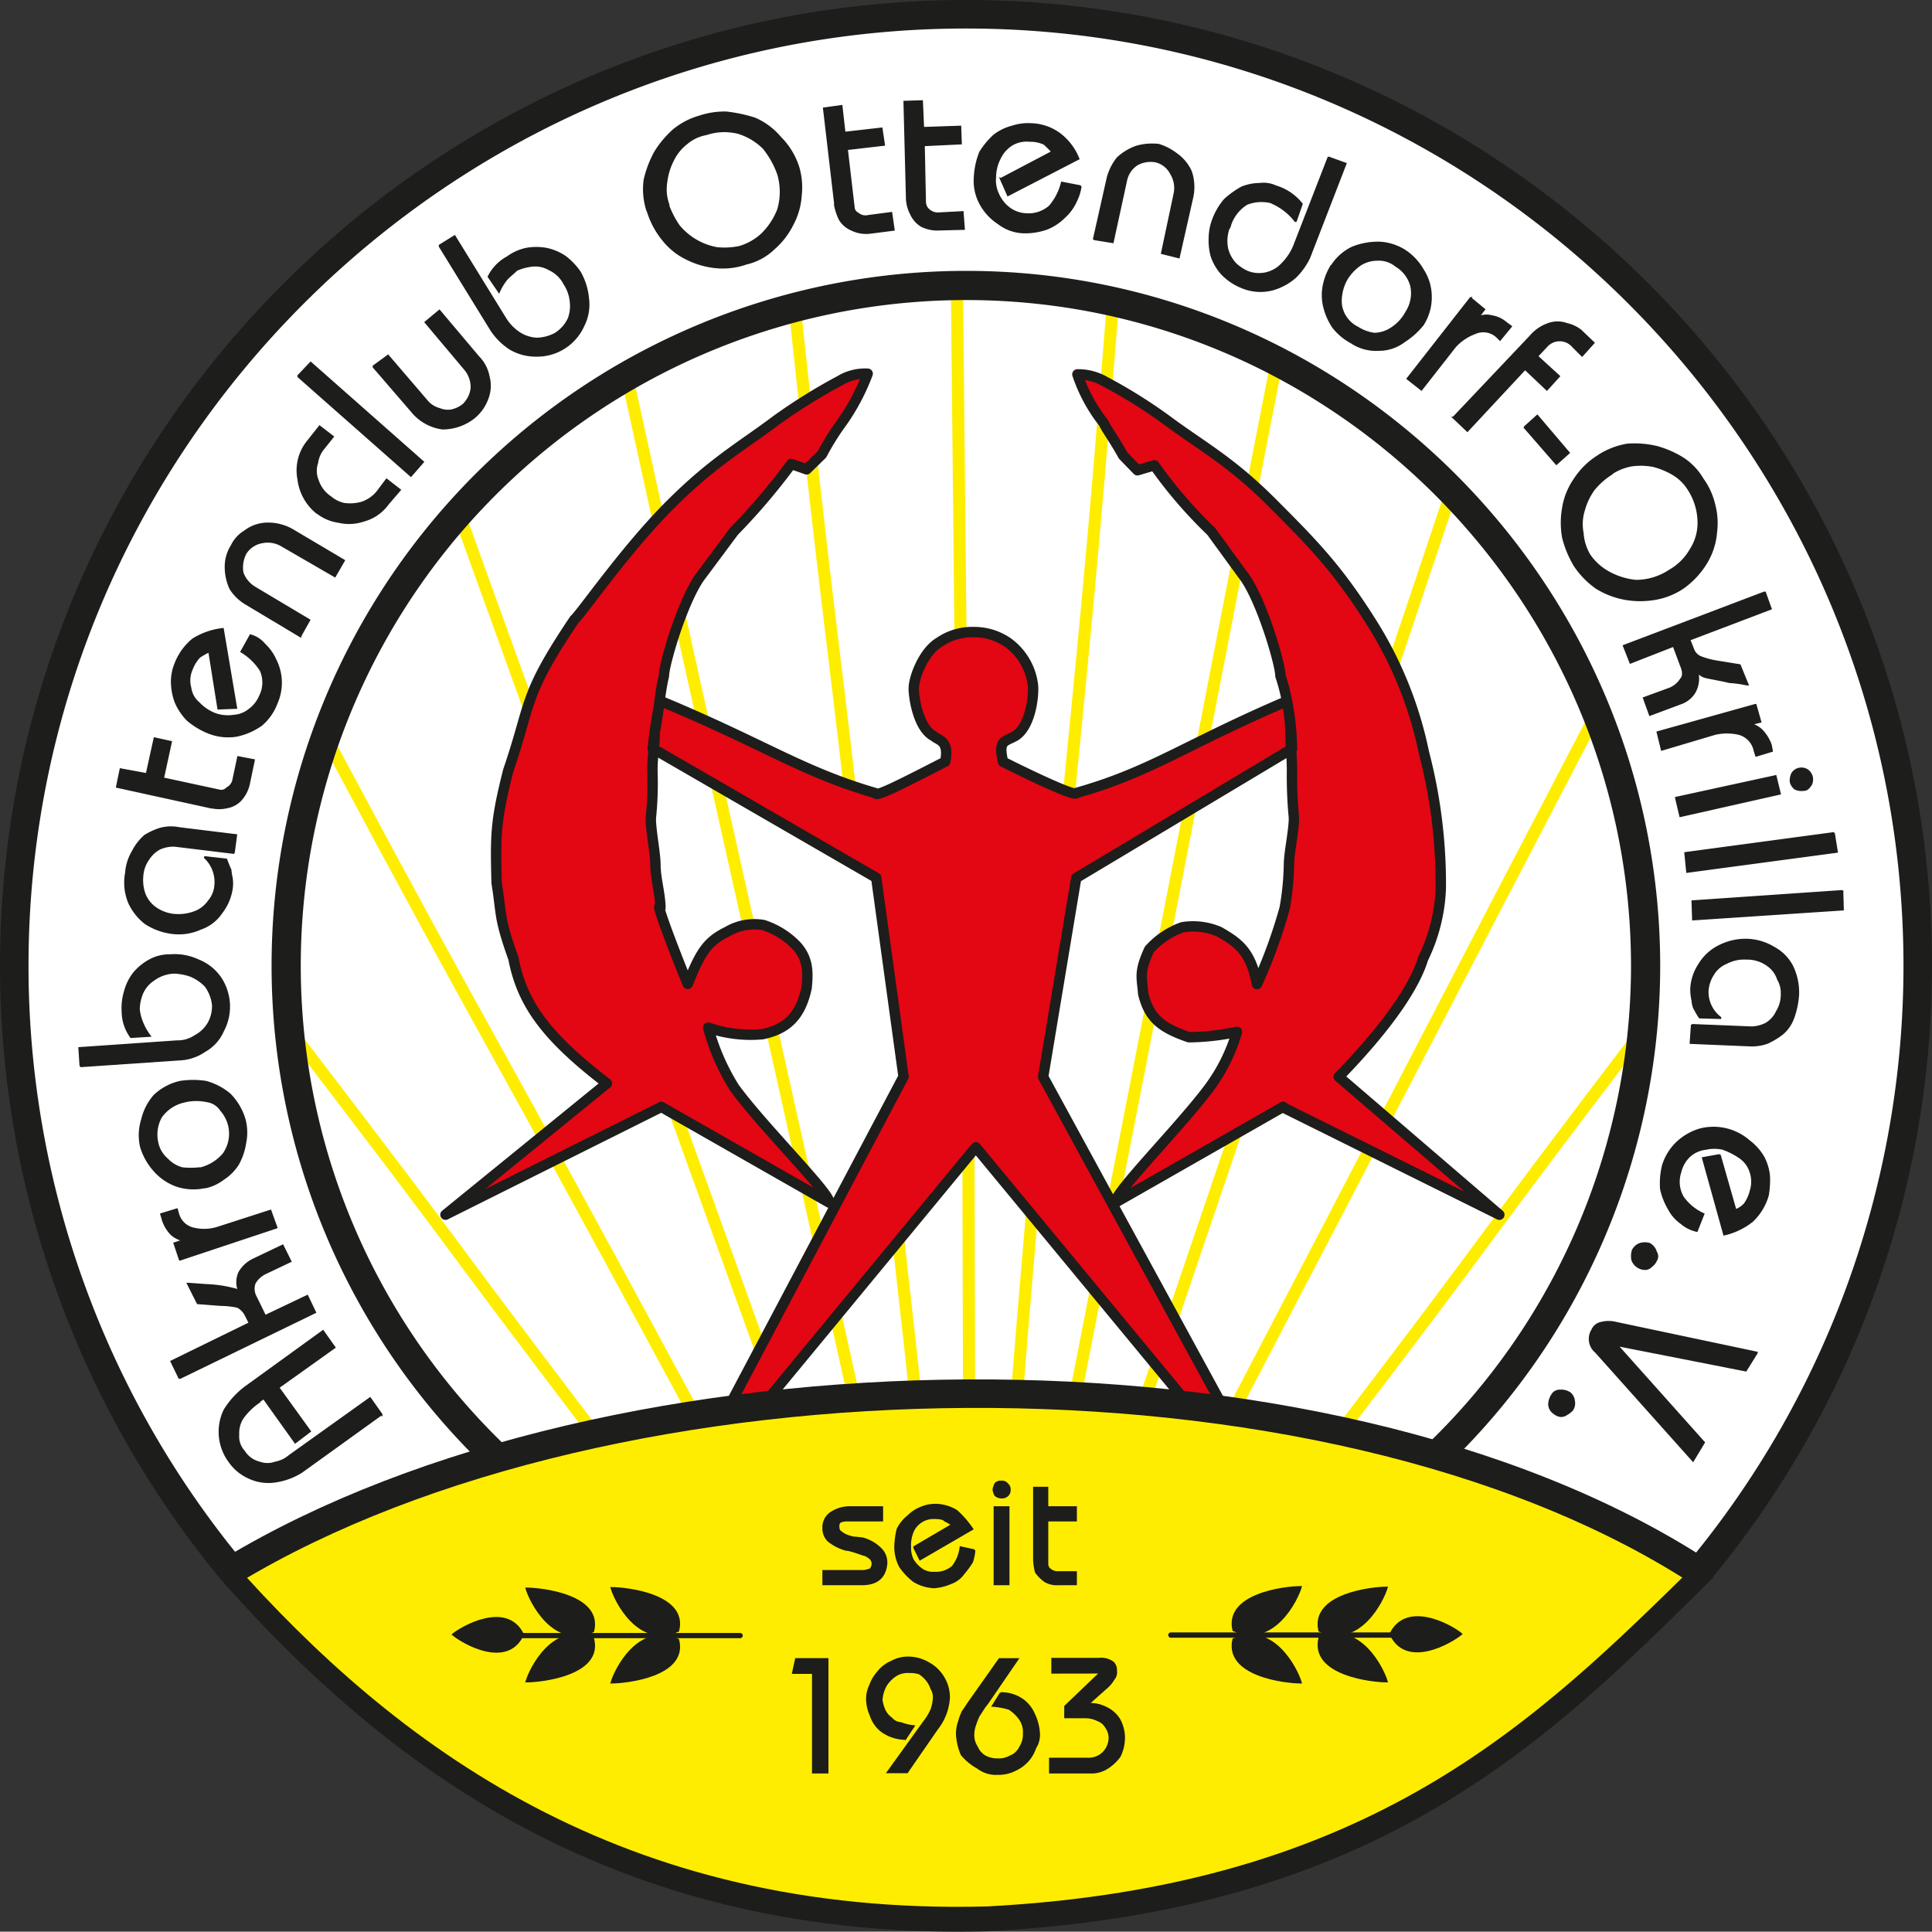 <svg xmlns="http://www.w3.org/2000/svg" viewBox="0 0 229.03 228.99"><rect x="0" y="0" width="229.03" height="228.99" fill="#333333" stroke="none"/><defs><style>.cls-1{fill:#fff;}.cls-1,.cls-2,.cls-4,.cls-6,.cls-7,.cls-8,.cls-9{stroke:#1d1d1b;}.cls-1,.cls-2,.cls-3,.cls-4,.cls-6,.cls-7,.cls-9{stroke-miterlimit:2.61;}.cls-1,.cls-9{stroke-width:3.38px;}.cls-1,.cls-2,.cls-5,.cls-8{fill-rule:evenodd;}.cls-2{fill:#1d1d1b;stroke-width:0.22px;}.cls-3,.cls-4,.cls-6,.cls-7,.cls-9{fill:none;}.cls-3{stroke:#ffed00;stroke-width:1.44px;}.cls-4{stroke-width:3.46px;}.cls-5{fill:#ffed00;}.cls-6,.cls-7{stroke-linecap:round;}.cls-6{stroke-width:0.62px;}.cls-7{stroke-width:0.63px;}.cls-8{fill:#e30613;stroke-linejoin:round;stroke-width:1.23px;}</style></defs><g id="Ebene_2" data-name="Ebene 2"><g id="Ebene_1-2" data-name="Ebene 1"><path class="cls-1" d="M201.4,186.31a112.47,112.47,0,0,0,25.94-71.79c0-62.14-50.69-112.83-112.82-112.83S1.69,52.38,1.69,114.52a112.46,112.46,0,0,0,25.79,71.64c19.55,22.12,46.37,42.25,89.63,41.09,45.58-2.4,65.15-22,84.29-40.94Z"/><path class="cls-2" d="M45.25,167.65l-9.5,6.84a8,8,0,0,1-3.17,1.15,5.41,5.41,0,0,1-3-.43,5.61,5.61,0,0,1-2.38-1.94,5.93,5.93,0,0,1-.58-6.12,9.91,9.91,0,0,1,2.52-2.74l9.15-6.62,1.37,1.94L33,164.48l3.75,5.19L35,171l-3.75-5.25c-.14.07-.14.14-.28.21s-.22.15-.22.22a7.7,7.7,0,0,0-2,1.94,3.32,3.32,0,0,0-.5,1.95,2.61,2.61,0,0,0,.58,1.87l.07.07a3,3,0,0,0,1.87,1.37,2.73,2.73,0,0,0,1.87,0,3.53,3.53,0,0,0,1.66-.79l9.57-6.84,1.37,1.94Zm-24-4.32-.94-1.94,9.29-4.54-.51-1a2.24,2.24,0,0,0-.93-.93,10,10,0,0,0-2-.22l-2.73-.21-1.16-2.31c.22,0,1,.07,2.16.15a15,15,0,0,1,2.81.36c.65.14,1,.21,1.15.5a2.75,2.75,0,0,1,0-2.38,3.82,3.82,0,0,1,1.66-1.51l3.46-1.65.93,1.87-2.88,1.37a2.94,2.94,0,0,0-1.37,1.22,2,2,0,0,0,.15,1.66L31.43,156l5-2.38.93,1.95-16,7.77Zm.07-14-.65-1.94,1.08-.36a3,3,0,0,1-1.44-.72,4.34,4.34,0,0,1-1-1.66l-.21-.72,1.87-.57.14.5a2.45,2.45,0,0,0,1.95,1.8,5.3,5.3,0,0,0,2.8-.14l6.2-2,.72,2-11.45,3.81Zm2.88-8.57a6.34,6.34,0,0,1-3.31-.21,6.44,6.44,0,0,1-2.67-1.87,7.43,7.43,0,0,1-1.51-2.74,6.19,6.19,0,0,1,.14-3.24,6.62,6.62,0,0,1,1.44-2.81,6.47,6.47,0,0,1,3.1-1.65,10.19,10.19,0,0,1,3,0,7.26,7.26,0,0,1,2.88,1.51,7.15,7.15,0,0,1,1.73,2.95,6.09,6.09,0,0,1,.07,2.81,7.45,7.45,0,0,1-.86,2.52,5.71,5.71,0,0,1-1.73,1.73,5.37,5.37,0,0,1-2.16,1Zm-.58-2.23a5.21,5.21,0,0,0,2.88-1.73,4.17,4.17,0,0,0-.29-5.18,2.39,2.39,0,0,0-1.72-1.08,6,6,0,0,0-2.74.07,4.55,4.55,0,0,0-2.66,1.8,4.28,4.28,0,0,0-.44,3,3.49,3.49,0,0,0,1.16,2,3.8,3.8,0,0,0,1.8,1.08,9.64,9.64,0,0,0,2,0ZM9.54,126.4l-.14-2.16,11.59-.8a3.67,3.67,0,0,0,2.16-.64,4,4,0,0,0,1.58-1.52,4.14,4.14,0,0,0,.51-2.16,4.71,4.71,0,0,0-.87-2.23,5.36,5.36,0,0,0-1.8-1.22,6.51,6.51,0,0,0-2-.36,4.47,4.47,0,0,0-2.38.86,3.69,3.69,0,0,0-1.3,1.51,5.18,5.18,0,0,0-.43,1.95,5.61,5.61,0,0,0,.43,1.65,6.93,6.93,0,0,0,.87,1.52l-2.23.14a5.21,5.21,0,0,1-1-3,6.88,6.88,0,0,1,.29-2.45,5.94,5.94,0,0,1,1.08-2.16,6.49,6.49,0,0,1,1.87-1.51,4.83,4.83,0,0,1,2.37-.58,6.58,6.58,0,0,1,3.32.58A5.78,5.78,0,0,1,26,115.74a6.12,6.12,0,0,1,.43,6.48,5,5,0,0,1-2.16,2.38,5.64,5.64,0,0,1-3,1l-11.74.8Zm18.22-25.28-7.06-.86a4,4,0,0,0-1.8.36,3.55,3.55,0,0,0-1.3,1.22,3.9,3.9,0,0,0-.72,2,5,5,0,0,0,.15,1.8,3.62,3.62,0,0,0,1.15,1.8,4.61,4.61,0,0,0,2.38,1,5.45,5.45,0,0,0,2.44-.29,3.47,3.47,0,0,0,1.73-1.3,3.23,3.23,0,0,0,.79-1.87,4,4,0,0,0-1.29-3.38l2.59.29c.22.57.36.93.5,1.22a8.49,8.49,0,0,0,.15.94,4.32,4.32,0,0,1,0,1.36,6.15,6.15,0,0,1-1.23,2.81,4.85,4.85,0,0,1-2.44,1.87,6.27,6.27,0,0,1-3.46.51,7.51,7.51,0,0,1-3.1-1.15A6.53,6.53,0,0,1,15.3,107a6.25,6.25,0,0,1-.36-3.53,5.75,5.75,0,0,1,.79-2.52,6.23,6.23,0,0,1,1.44-1.87A7.65,7.65,0,0,1,19,98.24a4.88,4.88,0,0,1,2.24-.07L28,99l-.28,2.08ZM25,95.72,13.86,93.28l.43-2.09,3.1.57.93-4.24,1.95.43-.94,4.32L26,93.71a.93.93,0,0,0,.93-.29,1.37,1.37,0,0,0,.72-.94l.58-2.73,1.87.36-.57,2.73a4.15,4.15,0,0,1-1,2,2.88,2.88,0,0,1-1.59.86,4.23,4.23,0,0,1-1.94,0ZM25.88,84,24.8,77.22a8.42,8.42,0,0,0-1.15.65,4.42,4.42,0,0,0-.93,1.51,3.23,3.23,0,0,0-.15,2.16,2.83,2.83,0,0,0,1,1.8,5.15,5.15,0,0,0,1.94,1.3,4.45,4.45,0,0,0,2.16.21,3.24,3.24,0,0,0,1.88-.72,3.84,3.84,0,0,0,1.29-1.65,3.53,3.53,0,0,0,.07-3,6.84,6.84,0,0,0-2.3-2.23l1.08-1.94a3.27,3.27,0,0,1,1.66,1.08,5.52,5.52,0,0,1,1.29,1.8,6,6,0,0,1,.15,5.18A6.26,6.26,0,0,1,31,85.93a7.83,7.83,0,0,1-3,1.3,6.28,6.28,0,0,1-3.24-.36,8.93,8.93,0,0,1-2.52-1.51,6.86,6.86,0,0,1-1.44-2.16,7.17,7.17,0,0,1-.43-2.38,5.66,5.66,0,0,1,.43-2.16,6.93,6.93,0,0,1,2.09-2.88,8.44,8.44,0,0,1,3.53-1.22L28,83.92,25.88,84Zm9.72-8.57L29.2,71.6a5.58,5.58,0,0,1-1.88-1.8,6.1,6.1,0,0,1-.57-2.52,4.65,4.65,0,0,1,.72-2.59A4,4,0,0,1,29,63a4.48,4.48,0,0,1,2.59-.94,5.86,5.86,0,0,1,3,.72l6.19,3.67-1.08,1.87-6.34-3.67a3.25,3.25,0,0,0-2.3-.36,2.92,2.92,0,0,0-1.95,1.3,3.67,3.67,0,0,0-.36,2.3,3.4,3.4,0,0,0,1.52,1.8l6.4,3.82L35.6,75.42Zm2-14.62a6,6,0,0,1-2.23-4,5.46,5.46,0,0,1,1.15-4.53l1.37-1.73,1.58,1.22-1.22,1.52a3.43,3.43,0,0,0-.65,1.58A3,3,0,0,0,37.69,57a3.8,3.8,0,0,0,1.51,1.94,3.67,3.67,0,0,0,1.59.79,5.11,5.11,0,0,0,2.09-.14,4.07,4.07,0,0,0,1.87-1.3l1.08-1.44,1.58,1.23L46,59.72a5.21,5.21,0,0,1-2.88,2,5.39,5.39,0,0,1-3,.14,5.19,5.19,0,0,1-2.52-1.08Zm-2.3-16.2L36.83,43,50.15,54.76l-1.44,1.65L35.32,44.6Zm8.92-1.15L46,42.16l4.75,5.54a3,3,0,0,0,1.37.79,2.54,2.54,0,0,0,1.44.15A3.46,3.46,0,0,0,54.9,48a3.19,3.19,0,0,0,1-2,3.3,3.3,0,0,0-.72-2.16L50.44,38.2l1.65-1.37L56.7,42.3a4.47,4.47,0,0,1,1.22,2.3,4.22,4.22,0,0,1-.14,2.67A5.17,5.17,0,0,1,56.2,49.5a6,6,0,0,1-3.75,1.3,5.63,5.63,0,0,1-3.67-2.09l-4.54-5.26Zm7.85-14.33L53.89,28,60,37.91a5.57,5.57,0,0,0,1.59,1.58,4.15,4.15,0,0,0,2.08.65,4.86,4.86,0,0,0,2.16-.58,4.25,4.25,0,0,0,1.59-1.8,4.36,4.36,0,0,0,.21-2.16,4.51,4.51,0,0,0-.72-1.94,3.78,3.78,0,0,0-1.8-1.73,3.3,3.3,0,0,0-2-.43,6.12,6.12,0,0,0-1.87.5c-.44.44-.94.8-1.23,1.16a6.46,6.46,0,0,0-.86,1.44l-1.23-1.8a5.35,5.35,0,0,1,2.24-2.31,5.81,5.81,0,0,1,2.23-1,6.74,6.74,0,0,1,2.37,0,6.28,6.28,0,0,1,2.24.94,8.2,8.2,0,0,1,1.72,1.8,7.68,7.68,0,0,1,1,3.17,5.55,5.55,0,0,1-.57,3.24,6,6,0,0,1-5.55,3.53,6,6,0,0,1-3.09-.8,7.67,7.67,0,0,1-2.31-2.3l-6.12-9.94Zm27.07-5a11.22,11.22,0,0,0,1.3,2.59A7.58,7.58,0,0,0,85,29.41a8.63,8.63,0,0,0,2.66-.14,6.76,6.76,0,0,0,2.59-1.44,8.22,8.22,0,0,0,2-3,7.47,7.47,0,0,0,0-4.17,10.37,10.37,0,0,0-1.73-3.1,7.27,7.27,0,0,0-3-1.8,6.8,6.8,0,0,0-3.81.15A4.91,4.91,0,0,0,81.4,17a5.67,5.67,0,0,0-1.66,2.09A7.43,7.43,0,0,0,79,21.56a5.3,5.3,0,0,0,.21,2.6Zm-2.44.72a8.24,8.24,0,0,1-.29-3.53,12.89,12.89,0,0,1,1.22-3.24,11.68,11.68,0,0,1,2.23-2.67,8.51,8.51,0,0,1,3-1.58,9.49,9.49,0,0,1,3.24-.5,17.37,17.37,0,0,1,3.38.72,8.17,8.17,0,0,1,3,2.23,8.73,8.73,0,0,1,2.16,3.53,8.46,8.46,0,0,1,.29,3.38,8.29,8.29,0,0,1-1,3.46,9.07,9.07,0,0,1-2.16,2.8,6.94,6.94,0,0,1-3.31,1.8h0a8.29,8.29,0,0,1-3.53.44,9.77,9.77,0,0,1-3.38-.94,8,8,0,0,1-2.88-2.23,10,10,0,0,1-1.94-3.67ZM99,24.23,97.67,12.85l2.09-.29.36,3.17,4.39-.5.29,1.94-4.4.51.8,6.84a.88.88,0,0,0,.5.79,1.38,1.38,0,0,0,1.22.29l2.74-.36.29,2-2.81.36a3.9,3.9,0,0,1-2.16-.36A3,3,0,0,1,99.54,26a6.79,6.79,0,0,1-.58-1.8Zm8.5-.79-.29-11.38,2.09-.07.14,3.17,4.4-.15.07,2-4.39.21.14,6.77a1.27,1.27,0,0,0,.5.94,1.61,1.61,0,0,0,1.16.36l2.8-.15.15,2-2.81.07a4.27,4.27,0,0,1-2.23-.43A3.19,3.19,0,0,1,108,25.38a4.29,4.29,0,0,1-.5-1.94Zm11.16-2.24L124.74,18a11.9,11.9,0,0,0-.94-.94,3.76,3.76,0,0,0-1.72-.36,3.45,3.45,0,0,0-2.09.43,3.82,3.82,0,0,0-1.44,1.59,5,5,0,0,0-.58,2.3,3.77,3.77,0,0,0,.36,2,4.18,4.18,0,0,0,1.3,1.65,3.55,3.55,0,0,0,2,.72,3.8,3.8,0,0,0,2.81-.93,6.82,6.82,0,0,0,1.44-2.81l2.23.43a5.7,5.7,0,0,1-.57,1.8,5.61,5.61,0,0,1-1.37,1.87,6.13,6.13,0,0,1-2.09,1.37,7.75,7.75,0,0,1-2.73.43,5.15,5.15,0,0,1-3-1.08,6.35,6.35,0,0,1-2.16-2.37,5.71,5.71,0,0,1-.64-3.1,9.25,9.25,0,0,1,.64-2.95,9.48,9.48,0,0,1,1.66-2A6,6,0,0,1,120,15a6.14,6.14,0,0,1,2.16-.29,6,6,0,0,1,3.45,1.16,6.88,6.88,0,0,1,2.24,2.95l-8.36,4.32-.86-1.95Zm11,7.2,1.65-7.34a6.46,6.46,0,0,1,1.15-2.3,6.41,6.41,0,0,1,2.24-1.37,6.69,6.69,0,0,1,2.66-.22,6.62,6.62,0,0,1,2.09,1.08,5.09,5.09,0,0,1,1.73,2.09,5.71,5.71,0,0,1,.14,3.17l-1.58,7-2-.5,1.51-7.13a3.24,3.24,0,0,0-.43-2.3,2.78,2.78,0,0,0-1.8-1.44,3.33,3.33,0,0,0-2.23.36,3,3,0,0,0-1.3,1.94l-1.58,7.27-2.23-.36Zm27.86-9.72,2,.72L155.2,30.56a8.26,8.26,0,0,1-1.59,2.24,6.83,6.83,0,0,1-2.73,1.51,5.68,5.68,0,0,1-3.75-.29,6.64,6.64,0,0,1-2.3-1.58,5.85,5.85,0,0,1-1.23-2.16,7.31,7.31,0,0,1-.21-2.09,6.17,6.17,0,0,1,.36-2,7.65,7.65,0,0,1,1.44-2.52,10.76,10.76,0,0,1,2-1.44,5.74,5.74,0,0,1,2.16-.43,3.36,3.36,0,0,1,1.88.29,6.16,6.16,0,0,1,3.09,2.09l-.72,2.08a7.2,7.2,0,0,0-3-2.3,4.73,4.73,0,0,0-2.81.22,4.7,4.7,0,0,0-1.94,2.44,1.11,1.11,0,0,1-.22.51,4.51,4.51,0,0,0-.14,2.37,4.12,4.12,0,0,0,1,1.8,5.22,5.22,0,0,0,1.44.94,3.74,3.74,0,0,0,4.1-1A6.4,6.4,0,0,0,153.47,29l4-10.3Zm.36,12.82a5.9,5.9,0,0,1,2.45-2.16,8.14,8.14,0,0,1,3.24-.58,6.26,6.26,0,0,1,2.95.94,6.7,6.7,0,0,1,2.16,2.3,5.79,5.79,0,0,1,.94,3.1,6,6,0,0,1-.94,3.38,9,9,0,0,1-2.23,2,4.93,4.93,0,0,1-3,1,5.26,5.26,0,0,1-3.24-.87,6.91,6.91,0,0,1-2.16-1.8,7.46,7.46,0,0,1-1.08-2.44,5.76,5.76,0,0,1-.07-2.45,7.21,7.21,0,0,1,.87-2.31c0-.07.07-.07.14-.14Zm1.94,1.3a5.29,5.29,0,0,0-.86,3.24,3.59,3.59,0,0,0,2,2.8,4.82,4.82,0,0,0,1.94.72,3.77,3.77,0,0,0,1.94-.57,5.15,5.15,0,0,0,1.88-2,4.1,4.1,0,0,0,.57-3.09,3.93,3.93,0,0,0-1.8-2.38,3.16,3.16,0,0,0-2.23-.72,3.72,3.72,0,0,0-2,.58,5.48,5.48,0,0,0-1.44,1.44Zm14.48,2.52,1.65,1.36-.72.94a2.29,2.29,0,0,1,1.59-.14,3.41,3.41,0,0,1,1.72.79l.58.43-1.3,1.58-.36-.36a2.38,2.38,0,0,0-2.59-.43,6,6,0,0,0-2.37,1.59l-4,5.11-1.65-1.3,7.49-9.57Zm-2,14.18,9.14-9.65a4.84,4.84,0,0,1,2.31-1.51,3.17,3.17,0,0,1,2,.07,4,4,0,0,1,1.66.79l1.51,1.44-1.37,1.52-1.08-1.08a2.07,2.07,0,0,0-3.16,0l-1.08,1.15,2.59,2.37-1.44,1.59-2.59-2.45-6.84,7.34-1.66-1.58Zm8.42,1.15,1.52-1.37,3.74,4.4L184.5,55l-3.82-4.39ZM191,56.2a8.68,8.68,0,0,0-2.09,1.87,7.76,7.76,0,0,0-1.15,2.45,5.46,5.46,0,0,0-.14,2.66,5.88,5.88,0,0,0,.79,2.59,6.54,6.54,0,0,0,2.16,2,8.31,8.31,0,0,0,3.38,1.08,7.23,7.23,0,0,0,4-1.23,6.59,6.59,0,0,0,2.45-2.44,5.84,5.84,0,0,0,.94-3.46,7.29,7.29,0,0,0-1.15-3.67,5.43,5.43,0,0,0-1.8-1.8,9,9,0,0,0-2.38-1,7.83,7.83,0,0,0-2.59-.07,6.35,6.35,0,0,0-2.45,1ZM189.54,54a9,9,0,0,1,3.38-1.3,11.51,11.51,0,0,1,3.53.29,12,12,0,0,1,3.1,1.37,7.41,7.41,0,0,1,2.3,2.44,8.39,8.39,0,0,1,1.37,3,8.54,8.54,0,0,1,.22,3.31,8.21,8.21,0,0,1-1.16,3.6,9.92,9.92,0,0,1-2.8,3A8.49,8.49,0,0,1,196.24,71a10.36,10.36,0,0,1-3.6,0,9.74,9.74,0,0,1-3.39-1.3,10.1,10.1,0,0,1-2.59-2.66h0a12.34,12.34,0,0,1-1.37-3.31,10,10,0,0,1,0-3.53,8.26,8.26,0,0,1,1.37-3.39,9,9,0,0,1,2.88-2.8ZM209.2,70.16l.72,2-9.65,3.67.43,1.08a1.61,1.61,0,0,0,.94,1,9.54,9.54,0,0,0,1.87.5l2.73.44.94,2.3c-.22,0-.94-.22-2.16-.29-1.22-.29-2.16-.43-2.74-.57a1.67,1.67,0,0,1-1.08-.72,3.35,3.35,0,0,1-.28,2.44,3.1,3.1,0,0,1-1.66,1.37l-3.67,1.37-.72-2,2.95-1.08a2.77,2.77,0,0,0,1.44-1.15c.36-.36.29-1,0-1.65l-.86-2.31-5.12,2-.79-2,16.71-6.34Zm-1.08,13.4.57,2-1.15.29a2.77,2.77,0,0,1,1.44.86,4.92,4.92,0,0,1,.94,1.59l.14.72-1.87.57L208,89a2.58,2.58,0,0,0-1.87-2,6.35,6.35,0,0,0-2.81,0L197,88.88l-.51-2.08,11.6-3.24Zm5.18,7.56a1.3,1.3,0,0,1,1,.21,1.48,1.48,0,0,1,.5.79,1.42,1.42,0,0,1-.14.94c-.22.29-.43.58-.79.58a1.77,1.77,0,0,1-1.08-.15,1.46,1.46,0,0,1-.51-.79,1.93,1.93,0,0,1,.15-.94,1.25,1.25,0,0,1,.86-.64Zm-14.62,3.45L210.49,92l.51,2.09-11.81,2.66-.51-2.16Zm18.72,4.18.36,2.23L200,103.36l-.22-2.24,17.64-2.37Zm1,6.84.07,2.23L200.7,109l-.07-2.16,17.78-1.22ZM200.56,121.5l7.12.29a4.11,4.11,0,0,0,1.66-.43,3.19,3.19,0,0,0,1.3-1.44,3.78,3.78,0,0,0,.57-2.09,3.09,3.09,0,0,0-.43-1.73,3.24,3.24,0,0,0-1.22-1.66,4.09,4.09,0,0,0-2.52-.79,4.45,4.45,0,0,0-2.38.51,3.22,3.22,0,0,0-1.58,1.36,4.09,4.09,0,0,0-.65,2,3.83,3.83,0,0,0,1.58,3.17l-2.52-.07c-.36-.51-.5-.87-.65-1.08a3.12,3.12,0,0,1-.21-.94,6.13,6.13,0,0,1-.15-1.37,5.76,5.76,0,0,1,.94-2.88,5.7,5.7,0,0,1,2.3-2.16,6.88,6.88,0,0,1,3.46-.79,6.47,6.47,0,0,1,3.1.94,5.23,5.23,0,0,1,2.16,2.16,7.09,7.09,0,0,1,.72,3.52,9.9,9.9,0,0,1-.58,2.67,4.36,4.36,0,0,1-1.3,1.87,9.14,9.14,0,0,1-1.8,1.08,5.56,5.56,0,0,1-2.16.29l-6.91-.29.15-2.16Zm3.31,15.41,1.87,6.55a2.81,2.81,0,0,0,1.08-.72,4.68,4.68,0,0,0,.72-1.58,3.61,3.61,0,0,0,0-2.16,3.26,3.26,0,0,0-1.22-1.73,8.38,8.38,0,0,0-2.09-1.08,4.58,4.58,0,0,0-2,0,3.44,3.44,0,0,0-1.94.86,3.73,3.73,0,0,0-1.08,1.87,3.64,3.64,0,0,0,.29,3,6,6,0,0,0,2.44,2l-.79,2a4.2,4.2,0,0,1-1.87-.94,4.62,4.62,0,0,1-1.44-1.65,8,8,0,0,1-.94-2.38,9.12,9.12,0,0,1,.22-2.74,6.32,6.32,0,0,1,1.58-2.66,6.71,6.71,0,0,1,2.81-1.66,6.4,6.4,0,0,1,5.83,1.37,6.42,6.42,0,0,1,1.73,1.95,6.09,6.09,0,0,1,.65,2.23,11.21,11.21,0,0,1-.14,2.23,6.66,6.66,0,0,1-1.88,3.1,8.3,8.3,0,0,1-3.31,1.58l-2.52-9.07,2-.36Zm-8.28,10.58a1.54,1.54,0,0,1,.72.94.89.89,0,0,1,0,1,1.59,1.59,0,0,1-.51.64,1.12,1.12,0,0,1-.64.36,1.49,1.49,0,0,1-.8-.14,1.59,1.59,0,0,1-.86-.94,2.19,2.19,0,0,1,.07-1.15,1.57,1.57,0,0,1,.79-.72,1.85,1.85,0,0,1,1.23,0Zm12.67,12.89-1.3,2.09-15.26-3L202,171l-1.3,2.16-11.52-12.89a2,2,0,0,1-.43-2.59,1.46,1.46,0,0,1,1.08-.87,3.53,3.53,0,0,1,1.73,0l16.7,3.53Zm-22.18,4.75a1.37,1.37,0,0,1,.51.94,1.41,1.41,0,0,1-.22,1.08,2.44,2.44,0,0,1-.65.5,1.16,1.16,0,0,1-.72.22,1.59,1.59,0,0,1-.79-.36,1.33,1.33,0,0,1-.57-1,2.14,2.14,0,0,1,.36-1.15,1,1,0,0,1,.93-.51,1.77,1.77,0,0,1,1.15.29Z"/><path class="cls-3" d="M34.24,121.93c24.48,32,13.68,18.29,37,49M38.63,87.37c21,39.31,16.85,30.53,44.42,81.65M54.4,60.88C70.88,106.52,68.8,100.62,92.7,167M74.34,44.68C85.79,97,83.7,86.87,101.56,167.15m4.75-21.89c.65,6.26,1.51,13.25,2.3,21M94.21,36.47C98,72,98.6,74.56,100.91,94.86m94,27.07c-22.25,29.23-16.06,21.67-36,47.81m30.38-85.25c-19.44,37.23-17.85,34.42-43.34,83.23M172,58.43c-14.83,44.13-14.32,42.91-36.28,107.49M151.38,42.73c-10,51.19-8.64,44.64-24.12,123.84m-4.9-23c-.57,6.63-1.22,14.26-1.87,22.68M131.94,35.89c-2.66,33.48-3.6,41.47-5.4,60.12M114.8,134.89l.08,31.32M113.44,33.66l.43,42.77"/><path class="cls-4" d="M58.93,172.84a80.63,80.63,0,0,1,55.59-139c44.35,0,80.56,36.29,80.56,80.72A80.56,80.56,0,0,1,170,172.84"/><path class="cls-5" d="M201.32,185.12c-44.46-28.87-128.68-27.41-173.95-.21C46.9,207,73.71,227.14,117,226c45.57-2.39,65.15-22,84.34-40.86Z"/><path class="cls-2" d="M97.6,186.23h4.75c.29,0,.57-.15.79-.15a1.08,1.08,0,0,0,.29-.64.85.85,0,0,0-.22-.65,2.31,2.31,0,0,0-.65-.43c-.36-.08-.64-.22-1.36-.44s-.94-.21-.94-.21a5.74,5.74,0,0,1-2.09-1.08,2.09,2.09,0,0,1-.57-1.51,2.06,2.06,0,0,1,.93-1.8,4,4,0,0,1,2.23-.65h3.82v1.58h-4.25a2,2,0,0,0-.72.15.6.6,0,0,0-.21.57c0,.29.07.51.21.58a3.47,3.47,0,0,0,.65.43,7,7,0,0,0,.94.29c.36,0,.64.07.93.07a4.68,4.68,0,0,1,2.23,1.22,2.28,2.28,0,0,1,.72,1.8c-.14,1.59-1.08,2.45-2.88,2.45H97.6v-1.58Zm10.72-2.81,4.54-2.66a6.05,6.05,0,0,0-.86-.51c-.15-.21-.65-.29-1.3-.29a2.69,2.69,0,0,0-2.52,1.66,4.45,4.45,0,0,0-.29,1.8,3.37,3.37,0,0,0,.29,1.44,3.81,3.81,0,0,0,1.15,1.22,2.39,2.39,0,0,0,1.44.36,3.06,3.06,0,0,0,2.16-.72,4.58,4.58,0,0,0,.94-2.3l1.65.36a6.05,6.05,0,0,1-.28,1.37,10.52,10.52,0,0,1-1,1.37,3.13,3.13,0,0,1-1.51,1.15,6.12,6.12,0,0,1-2,.5,5.11,5.11,0,0,1-2.38-.72,7.62,7.62,0,0,1-1.65-1.73,5,5,0,0,1-.58-2.3,9.49,9.49,0,0,1,.29-2.16,4.7,4.7,0,0,1,1.3-1.58,4.19,4.19,0,0,1,1.44-.94,4.42,4.42,0,0,1,1.58-.36,4.87,4.87,0,0,1,2.66.72,11.55,11.55,0,0,1,1.88,2.16l-6.2,3.6-.72-1.44Zm9.44-6.91c.07-.15.14-.43.21-.58a.8.8,0,0,1,.72-.29.78.78,0,0,1,.72.29.83.83,0,0,1,.29.72.87.87,0,0,1-.29.65,1,1,0,0,1-.72.22,1.08,1.08,0,0,1-.72-.29,2.17,2.17,0,0,1-.21-.72Zm.14,11.3v-9.14h1.66v9.14Zm4.68-2.88v-8.57h1.58v2.31h3.39v1.58h-3.39v5.11a.81.81,0,0,0,.36.72,1.43,1.43,0,0,0,.94.29h2.09v1.44h-2.09a2.78,2.78,0,0,1-1.58-.36,4.81,4.81,0,0,1-1.08-1.08,6.94,6.94,0,0,1-.22-1.44ZM94,198.32l.36-1.65H98.1v13.46H96.37V198.32Zm8.78,3a3.79,3.79,0,0,1,.36-1.51,4.92,4.92,0,0,1,.94-1.59,4.06,4.06,0,0,1,1.58-1.22,4.1,4.1,0,0,1,2.09-.51,4.76,4.76,0,0,1,2.3.65,4.63,4.63,0,0,1,1.8,1.73,4.55,4.55,0,0,1,.65,2.38,6.61,6.61,0,0,1-1.44,3.74l-3.53,5.11h-2.3l4.25-5.9a7.2,7.2,0,0,0,.93-1.51,5,5,0,0,0,.29-1.44,2,2,0,0,0-.29-1.08,3,3,0,0,0-.5-.94,3.45,3.45,0,0,0-.94-.86,3.81,3.81,0,0,0-1.22-.15h0a2.59,2.59,0,0,0-1.51.36,3.89,3.89,0,0,0-1.23,1.23,4.14,4.14,0,0,0-.5,1.72,4.6,4.6,0,0,0,.36,1.23,2.39,2.39,0,0,0,.79.93,1.63,1.63,0,0,0,1.15.58,5.92,5.92,0,0,0,1.51.36l-1,1.51a4.86,4.86,0,0,1-2.81-.93,3.86,3.86,0,0,1-1.3-1.88,4.75,4.75,0,0,1-.43-2Zm10.66,4.1a4.39,4.39,0,0,1,.28-1.44,5.6,5.6,0,0,1,.44-1.15c.14-.14.43-.65.79-1.15l3.53-5h2.16l-3.6,5.25c-.44.51-.72,1.08-1,1.44a10,10,0,0,0-.43,1.08,3.66,3.66,0,0,0-.22,1.3,2.53,2.53,0,0,0,.43,1.37,2.31,2.31,0,0,0,.94,1.08,3.06,3.06,0,0,0,1.51.36,2.75,2.75,0,0,0,1.51-.36,2.09,2.09,0,0,0,1.15-1.08,2.74,2.74,0,0,0,.44-1.59,2.7,2.7,0,0,0-.51-1.8,4.7,4.7,0,0,0-1.22-1.15,8.74,8.74,0,0,0-1.95-.36l.94-1.51a4.44,4.44,0,0,1,2.59.79,4.06,4.06,0,0,1,1.37,1.73,6,6,0,0,1,.58,2.23,2.82,2.82,0,0,1-.44,1.73,4.4,4.4,0,0,1-.86,1.51,4.49,4.49,0,0,1-1.58,1.15,4.19,4.19,0,0,1-2,.44,3.51,3.51,0,0,1-2.38-.72A6.67,6.67,0,0,1,114,208a7.1,7.1,0,0,1-.57-2.52Zm11.3-7.13v-1.65h5.54a2.4,2.4,0,0,1,1.66.43,1.26,1.26,0,0,1,.36,1,1.22,1.22,0,0,1-.29,1,4.07,4.07,0,0,1-.93,1.08L129,202a4.05,4.05,0,0,1,2.09.43,3.7,3.7,0,0,1,1.58,1.37,4.5,4.5,0,0,1,.58,2.3,5,5,0,0,1-.51,2.09,5.2,5.2,0,0,1-1.44,1.37,3.44,3.44,0,0,1-2,.57h-4.83v-1.65h4.47a2.49,2.49,0,0,0,1.87-.72,2.54,2.54,0,0,0,.72-1.73,2.2,2.2,0,0,0-.43-1.3,1.82,1.82,0,0,0-.94-.79,3.3,3.3,0,0,0-1.51-.36h-2.38v-1.3l4.18-4Z"/><path class="cls-2" d="M70.32,193.39c-4.73,2.09-7.49-3.6-7.91-5.08,1.82,0,9,.82,7.91,5.08Z"/><path class="cls-2" d="M70.32,194.26c-4.73-2.1-7.49,3.6-7.91,5.07,1.82,0,9-.82,7.91-5.07Z"/><path class="cls-2" d="M80.4,193.33c-4.73,2.09-7.49-3.61-7.91-5.08,1.82,0,9,.82,7.91,5.08Z"/><path class="cls-2" d="M80.4,194.38c-4.73-2.09-7.49,3.6-7.91,5.08,1.82,0,9-.82,7.91-5.08Z"/><path class="cls-2" d="M62,193.76c-1.84,4.06-7.14,1-8.31,0,1.17-.95,6.41-3.9,8.31,0Z"/><line class="cls-6" x1="61.54" y1="193.89" x2="87.74" y2="193.89"/><path class="cls-2" d="M156.4,193.32c4.78,2.12,7.57-3.64,8-5.12-1.83,0-9,.83-8,5.12Z"/><path class="cls-2" d="M156.4,194.21c4.78-2.12,7.57,3.64,8,5.12-1.83,0-9-.83-8-5.12Z"/><path class="cls-2" d="M146.21,193.26c4.78,2.12,7.57-3.64,8-5.13-1.83,0-9,.83-8,5.13Z"/><path class="cls-2" d="M146.21,194.33c4.78-2.12,7.57,3.64,8,5.13-1.83,0-9-.83-8-5.13Z"/><path class="cls-2" d="M164.83,193.7c1.86,4.11,7.21,1,8.4,0-1.19-1-6.48-3.94-8.4,0Z"/><line class="cls-7" x1="165.27" y1="193.83" x2="138.8" y2="193.83"/><path class="cls-8" d="M115.68,136l25.4,30.73,4.15.5-21.57-39.57,3.92-23.58,25.58-15.32a31.55,31.55,0,0,0-.59-5.65c-12.22,5.24-16.1,8.39-25,10.9,0,.41-3.92-1.32-8.66-3.7-.59-2.5.14-2.37,1.32-3,1.87-1,2.33-4.61,2.23-6a7.31,7.31,0,0,0-3-5.15,7,7,0,0,0-4-1.23,6.88,6.88,0,0,0-4.14,1.23c-1.83,1.09-3,4.15-3,5.47,0,1,.5,4.7,2.41,5.66.55.5,1.83.5,1.32,3-5.15,2.64-8.25,4.24-8.25,3.74C95,91.47,90.56,88.19,78.25,83.08a54.45,54.45,0,0,0-.87,5.65l26.49,15.32,3.24,23.58L86.18,167.2l4.2-.54L115.68,136Zm-37.3-4.79,19.93,11.36c.23-1-7.89-9-11.26-13.64a26.32,26.32,0,0,1-3.1-7.11,15.41,15.41,0,0,0,6.43.78c2.87-.6,4.51-2.1,5.24-5.48.18-1.77.23-3.42-1.19-5a9.57,9.57,0,0,0-3.92-2.46,6.3,6.3,0,0,0-4.28.78c-2.33,1.14-3.15,2.32-4.7,6.2-1-2.33-4.06-10.26-3.24-9,0-1.6-.59-3.51-.59-5.11,0-1.36-.55-4-.55-5.51a39.62,39.62,0,0,0,.19-5.61c0-1.87.27-2.83.27-4.61.36-1.5.64-4.87,1.09-6.65,0-1.42,2.33-9.3,4.47-12L87,63A76,76,0,0,0,93.8,55l1.82.64,1.82-1.78A30.38,30.38,0,0,1,99.86,50a25.68,25.68,0,0,0,3-5.7,5.75,5.75,0,0,0-3.28.82A66.46,66.46,0,0,0,92,49.84c-3.87,2.92-7.34,4.84-12.22,9.67C74.37,64.8,69,72.64,68.08,73.46c-6.15,9.16-5,9.62-7.84,17.92-1.51,6-1.51,7.57-1.37,13.27.64,4,.23,4,2,9,1.05,5.48,4.06,9.4,11.08,14.78L52.81,144l25.57-12.77Zm73.73,0-19.88,11.35c-.27-1.05,7.71-9,11.17-13.68a21,21,0,0,0,3.24-6.56,28.69,28.69,0,0,1-5.7.64c-3.19-1.1-4.7-2.19-5.42-5.16-.14-1.91-.55-2.5.72-5.24a9.58,9.58,0,0,1,3.93-2.64,7.88,7.88,0,0,1,4.37.54c2.24,1.28,3.74,2.33,4.47,6.2a60.76,60.76,0,0,0,3.28-9,32,32,0,0,0,.51-5.15c0-1.41.59-4,.59-5.56a51.4,51.4,0,0,1-.23-5.57c0-1.82-.18-2.82-.18-4.65a23.68,23.68,0,0,0-1.19-6.61c0-1.41-2.32-9.3-4.47-12L143.59,63a53.83,53.83,0,0,1-6.75-7.84l-2,.59L133.14,54c-1.14-2.06-1.91-3-2.32-3.88a19,19,0,0,1-3.1-5.74,6.36,6.36,0,0,1,3.28.86A60.12,60.12,0,0,1,138.57,50c3.88,2.87,7.34,4.7,12.17,9.53s7.75,7.8,11.68,14a46.35,46.35,0,0,1,6.38,15.68,61.69,61.69,0,0,1,2,16.1,20.71,20.71,0,0,1-2.1,8.34c-.91,3-3.78,7.61-10,14L177.74,144l-25.63-12.72Z"/><path class="cls-9" d="M27.47,186.16c45.14-27.22,129.38-28.66,173.88.07"/></g></g></svg>